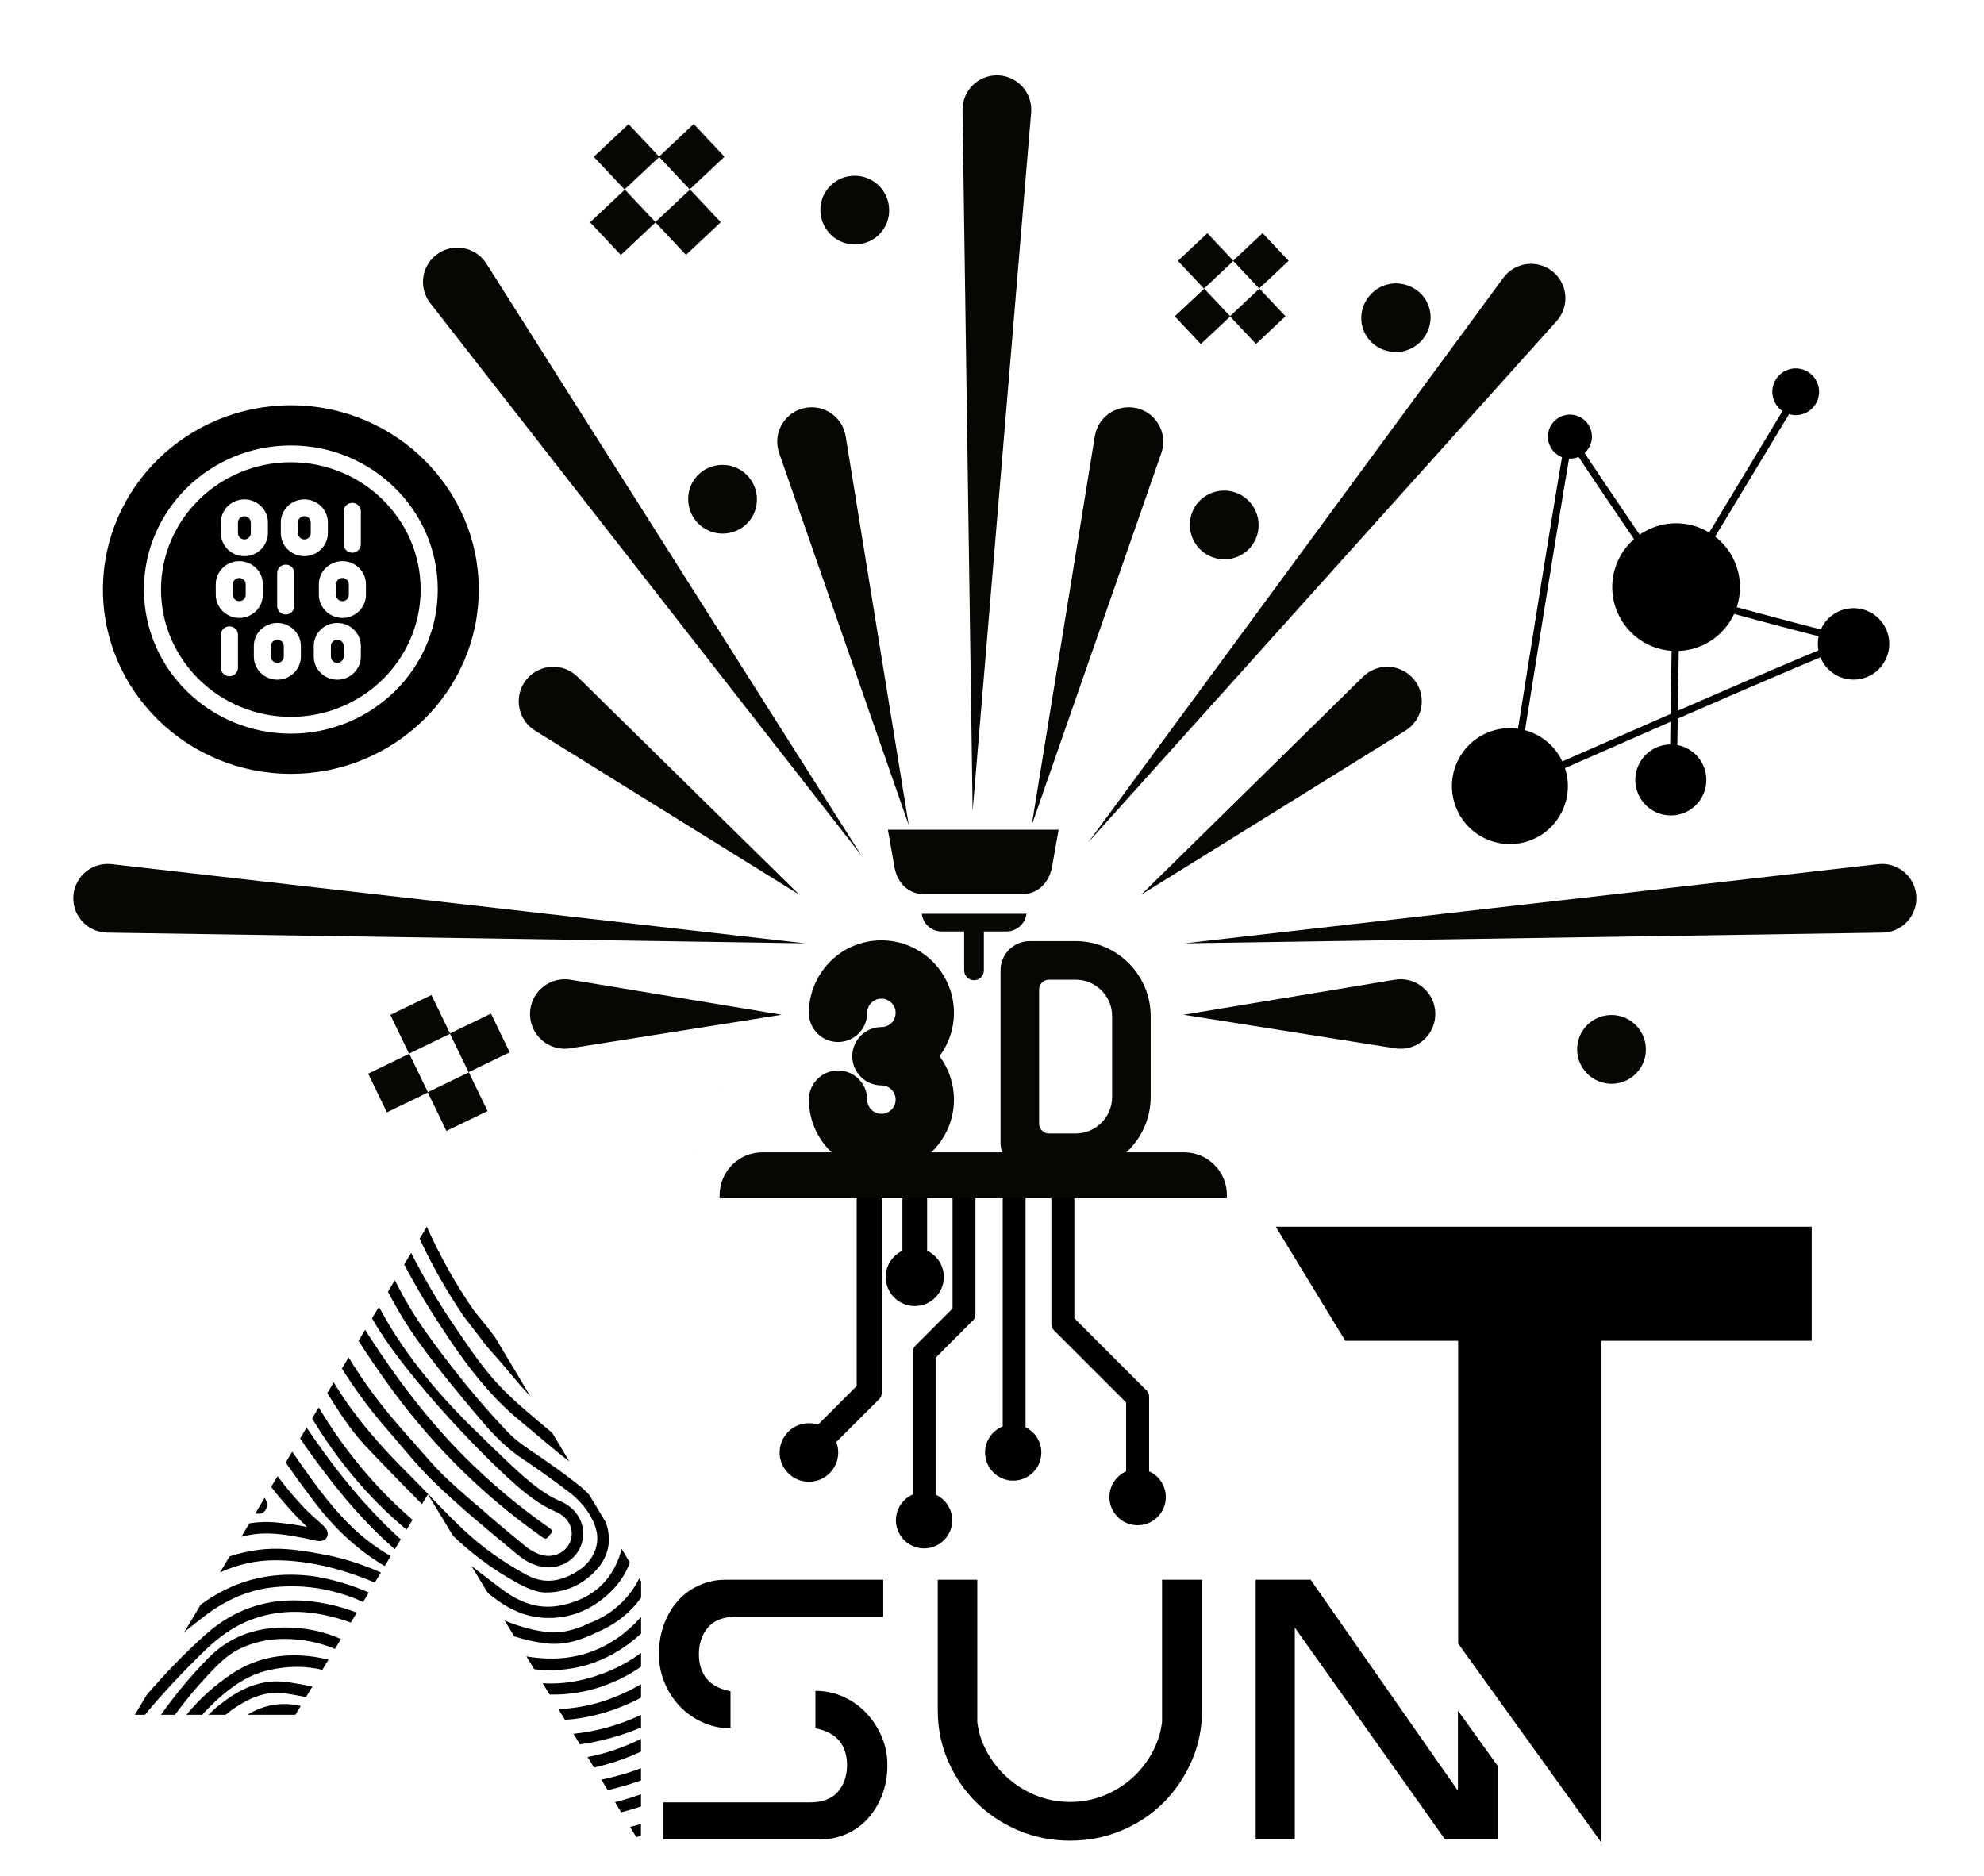 <?xml version="1.0" encoding="UTF-8"?>
<svg xmlns="http://www.w3.org/2000/svg" xmlns:xlink="http://www.w3.org/1999/xlink" width="305.135" height="288.567" viewBox="0 0 305.135 288.567">
<path fill-rule="evenodd" fill="rgb(2.745%, 2.353%, 1.176%)" fill-opacity="1" d="M 192.223 84.293 C 194.105 82.207 194.004 78.992 192.016 77.004 C 190.973 75.965 189.598 75.438 188.234 75.457 C 186.812 75.469 185.406 76.039 184.379 77.152 C 182.488 79.211 182.551 82.402 184.488 84.414 C 185.434 85.391 186.664 85.926 187.926 86.012 C 188.051 86.02 188.18 86.027 188.309 86.027 C 189.754 86.027 191.188 85.438 192.223 84.293 Z M 192.223 84.293 "/>
<path fill-rule="evenodd" fill="rgb(2.745%, 2.353%, 1.176%)" fill-opacity="1" d="M 250.969 165.672 C 251.223 165.488 251.465 165.277 251.684 165.043 C 251.938 164.777 252.16 164.492 252.344 164.195 C 253.508 162.312 253.387 159.863 251.969 158.109 C 251.844 157.949 251.711 157.801 251.566 157.656 C 249.707 155.797 246.789 155.617 244.723 157.125 C 244.473 157.312 244.23 157.523 244.008 157.754 C 243.758 158.023 243.539 158.305 243.355 158.605 C 242.184 160.48 242.309 162.934 243.719 164.688 C 243.844 164.844 243.98 164.996 244.129 165.145 C 245.156 166.172 246.508 166.688 247.855 166.688 C 248.949 166.688 250.047 166.348 250.969 165.672 Z M 250.969 165.672 "/>
<path fill-rule="evenodd" fill="rgb(2.745%, 2.353%, 1.176%)" fill-opacity="1" d="M 216.812 53.703 C 219.422 52.562 220.711 49.527 219.652 46.883 C 219.004 45.266 217.613 44.156 216.02 43.758 C 214.934 43.473 213.734 43.531 212.617 44.008 C 209.988 45.133 208.672 48.172 209.719 50.828 C 210.402 52.543 211.914 53.699 213.625 54.035 C 213.977 54.109 214.336 54.148 214.703 54.148 C 215.41 54.148 216.125 54.008 216.812 53.703 Z M 216.812 53.703 "/>
<path fill-rule="evenodd" fill="rgb(2.745%, 2.353%, 1.176%)" fill-opacity="1" d="M 115.066 80.336 C 116.949 78.25 116.844 75.035 114.855 73.047 C 113.812 72.008 112.438 71.48 111.078 71.5 C 109.656 71.512 108.246 72.082 107.219 73.195 C 105.332 75.254 105.391 78.445 107.328 80.457 C 108.273 81.438 109.508 81.969 110.766 82.055 C 110.891 82.062 111.02 82.07 111.148 82.07 C 112.594 82.07 114.031 81.48 115.066 80.336 Z M 115.066 80.336 "/>
<path fill-rule="evenodd" fill="rgb(2.745%, 2.353%, 1.176%)" fill-opacity="1" d="M 131.477 37.598 C 130.465 37.598 129.438 37.309 128.535 36.707 C 127.582 36.07 126.902 35.176 126.527 34.18 C 125.926 32.605 126.082 30.773 127.105 29.297 C 128.707 26.977 131.883 26.34 134.273 27.848 C 135.016 28.312 135.602 28.934 136.016 29.645 C 137.047 31.387 137.023 33.645 135.781 35.387 C 134.758 36.828 133.129 37.598 131.477 37.598 Z M 131.477 37.598 "/>
<path fill-rule="evenodd" fill="rgb(2.745%, 2.353%, 1.176%)" fill-opacity="1" d="M 239.406 49.391 C 239.516 49.266 239.625 49.133 239.727 48.996 C 241.457 46.645 240.953 43.332 238.598 41.605 C 236.246 39.875 232.938 40.379 231.207 42.73 L 167.359 129.574 L 238.883 49.973 Z M 239.406 49.391 "/>
<path fill-rule="evenodd" fill="rgb(2.745%, 2.353%, 1.176%)" fill-opacity="1" d="M 158.59 17.309 C 158.605 17.141 158.609 16.969 158.605 16.801 C 158.566 13.879 156.164 11.547 153.246 11.59 C 150.324 11.629 147.992 14.031 148.035 16.949 L 149.59 124.727 L 158.523 18.09 Z M 158.59 17.309 "/>
<path fill-rule="evenodd" fill="rgb(2.745%, 2.353%, 1.176%)" fill-opacity="1" d="M 290.051 143.406 C 292.949 143.074 295.031 140.457 294.699 137.559 C 294.371 134.66 291.75 132.578 288.852 132.906 L 182.145 145.09 L 289.535 143.438 C 289.703 143.438 289.879 143.426 290.051 143.406 Z M 290.051 143.406 "/>
<path fill-rule="evenodd" fill="rgb(2.745%, 2.353%, 1.176%)" fill-opacity="1" d="M 16.633 132.875 C 13.715 132.832 11.316 135.16 11.27 138.074 C 11.227 140.992 13.555 143.395 16.469 143.438 L 123.859 145.09 L 17.152 132.906 C 16.984 132.891 16.805 132.879 16.633 132.875 Z M 16.633 132.875 "/>
<path fill-rule="evenodd" fill="rgb(2.745%, 2.353%, 1.176%)" fill-opacity="1" d="M 74.801 40.539 C 74.711 40.395 74.613 40.258 74.508 40.121 C 72.711 37.82 69.387 37.41 67.086 39.207 C 64.785 41.004 64.375 44.324 66.172 46.625 L 132.492 131.594 L 75.219 41.199 Z M 74.801 40.539 "/>
<path fill-rule="evenodd" fill="rgb(2.745%, 2.353%, 1.176%)" fill-opacity="1" d="M 129.832 66.191 C 128.871 63.43 125.852 61.973 123.09 62.934 C 120.328 63.895 118.867 66.914 119.832 69.676 L 139.773 126.934 L 130.059 67.086 C 130.008 66.797 129.934 66.48 129.832 66.191 Z M 129.832 66.191 "/>
<path fill-rule="evenodd" fill="rgb(2.745%, 2.353%, 1.176%)" fill-opacity="1" d="M 87.887 103.352 C 85.398 101.805 82.125 102.57 80.578 105.059 C 79.031 107.551 79.797 110.824 82.289 112.371 L 122.926 137.602 L 88.809 104.074 C 88.539 103.812 88.219 103.555 87.887 103.352 Z M 87.887 103.352 "/>
<path fill-rule="evenodd" fill="rgb(2.745%, 2.353%, 1.176%)" fill-opacity="1" d="M 178.84 68.781 C 179.309 65.895 177.348 63.176 174.461 62.707 C 171.574 62.238 168.852 64.199 168.383 67.086 L 158.672 126.934 L 178.613 69.676 C 178.707 69.398 178.793 69.082 178.84 68.781 Z M 178.84 68.781 "/>
<path fill-rule="evenodd" fill="rgb(2.745%, 2.353%, 1.176%)" fill-opacity="1" d="M 217.078 111.648 C 219.168 109.594 219.199 106.23 217.141 104.141 C 215.086 102.051 211.727 102.02 209.637 104.074 L 175.52 137.602 L 216.156 112.371 C 216.473 112.168 216.797 111.918 217.078 111.648 Z M 217.078 111.648 "/>
<path fill-rule="evenodd" fill="rgb(2.745%, 2.353%, 1.176%)" fill-opacity="1" d="M 86.02 150.68 C 83.105 151.141 81.117 153.879 81.582 156.793 C 82.043 159.711 84.781 161.699 87.695 161.234 L 120.23 156.074 L 87.734 150.684 C 87.188 150.598 86.598 150.586 86.02 150.68 Z M 86.02 150.68 "/>
<path fill-rule="evenodd" fill="rgb(2.745%, 2.353%, 1.176%)" fill-opacity="1" d="M 216.277 161.23 C 219.188 160.746 221.156 157.992 220.676 155.082 C 220.191 152.168 217.441 150.199 214.527 150.684 L 182.027 156.074 L 214.562 161.234 C 215.109 161.32 215.703 161.324 216.277 161.23 Z M 216.277 161.23 "/>
<path fill-rule="evenodd" fill="rgb(2.745%, 2.353%, 1.176%)" fill-opacity="1" d="M 65.805 167.977 L 62.949 162.07 L 56.625 165.133 L 59.504 171.082 L 65.805 168.035 L 65.781 167.988 Z M 65.805 167.977 "/>
<path fill-rule="evenodd" fill="rgb(2.745%, 2.353%, 1.176%)" fill-opacity="1" d="M 65.805 168.035 L 68.66 173.941 L 74.984 170.883 L 72.105 164.93 L 65.805 167.977 L 65.828 168.023 Z M 65.805 168.035 "/>
<path fill-rule="evenodd" fill="rgb(2.745%, 2.353%, 1.176%)" fill-opacity="1" d="M 107.301 176.742 L 107.277 176.75 L 107.297 176.801 L 107.32 176.789 Z M 107.301 176.742 "/>
<path fill-rule="evenodd" fill="rgb(2.745%, 2.353%, 1.176%)" fill-opacity="1" d="M 69.211 158.941 L 66.355 153.035 L 60.031 156.094 L 62.91 162.047 L 69.211 159 L 69.188 158.953 Z M 69.211 158.941 "/>
<path fill-rule="evenodd" fill="rgb(2.745%, 2.353%, 1.176%)" fill-opacity="1" d="M 69.211 159 L 72.066 164.906 L 78.391 161.848 L 75.512 155.895 L 69.211 158.941 L 69.234 158.988 Z M 69.211 159 "/>
<path fill-rule="evenodd" fill="rgb(2.745%, 2.353%, 1.176%)" fill-opacity="1" d="M 110.707 167.703 L 110.684 167.715 L 110.707 167.762 L 110.73 167.75 Z M 110.707 167.703 "/>
<path fill-rule="evenodd" fill="rgb(2.745%, 2.353%, 1.176%)" fill-opacity="1" d="M 100.797 34.152 L 96.102 29.16 L 90.754 34.188 L 95.484 39.219 L 100.812 34.211 L 100.773 34.172 Z M 100.797 34.152 "/>
<path fill-rule="evenodd" fill="rgb(2.745%, 2.353%, 1.176%)" fill-opacity="1" d="M 100.812 34.211 L 105.508 39.203 L 110.855 34.176 L 106.121 29.145 L 100.797 34.152 L 100.832 34.191 Z M 100.812 34.211 "/>
<path fill-rule="evenodd" fill="rgb(2.745%, 2.353%, 1.176%)" fill-opacity="1" d="M 100.797 34.152 L 100.773 34.172 L 100.812 34.211 L 100.832 34.191 Z M 100.797 34.152 "/>
<path fill-rule="evenodd" fill="rgb(2.745%, 2.353%, 1.176%)" fill-opacity="1" d="M 101.367 24.082 L 96.672 19.09 L 91.324 24.117 L 96.055 29.148 L 101.383 24.141 L 101.344 24.102 Z M 101.367 24.082 "/>
<path fill-rule="evenodd" fill="rgb(2.745%, 2.353%, 1.176%)" fill-opacity="1" d="M 101.383 24.141 L 106.078 29.133 L 111.422 24.105 L 106.691 19.074 L 101.367 24.082 L 101.402 24.121 Z M 101.383 24.141 "/>
<path fill-rule="evenodd" fill="rgb(2.745%, 2.353%, 1.176%)" fill-opacity="1" d="M 101.367 24.082 L 101.344 24.102 L 101.383 24.141 L 101.402 24.121 Z M 101.367 24.082 "/>
<path fill-rule="evenodd" fill="rgb(0%, 0%, 0%)" fill-opacity="1" d="M 176.73 226.297 C 178.242 226.973 179.301 228.492 179.301 230.254 C 179.301 232.645 177.355 234.59 174.965 234.59 C 172.574 234.59 170.625 232.645 170.625 230.254 C 170.625 228.492 171.684 226.973 173.195 226.297 L 173.195 215.703 L 162.074 204.582 C 161.836 204.344 161.699 204.02 161.699 203.684 L 161.699 182.562 C 161.699 181.863 162.27 181.297 162.969 181.297 L 163.969 181.297 C 164.668 181.297 165.234 181.863 165.234 182.562 L 165.234 202.746 L 176.359 213.871 C 176.598 214.105 176.73 214.43 176.73 214.766 C 176.73 214.766 176.73 224.344 176.73 226.297 Z M 176.73 226.297 "/>
<path fill-rule="evenodd" fill="rgb(0%, 0%, 0%)" fill-opacity="1" d="M 157.727 219.512 C 159.164 220.219 160.156 221.691 160.156 223.398 C 160.156 225.785 158.215 227.727 155.828 227.727 C 153.441 227.727 151.5 225.785 151.5 223.398 C 151.5 221.582 152.625 220.023 154.215 219.387 L 154.215 182.562 C 154.215 181.867 154.777 181.305 155.469 181.305 L 156.469 181.305 C 157.164 181.305 157.727 181.867 157.727 182.562 C 157.727 182.562 157.727 212.754 157.727 218.793 Z M 157.727 219.512 "/>
<path fill-rule="evenodd" fill="rgb(0%, 0%, 0%)" fill-opacity="1" d="M 143.949 229.902 C 145.426 230.594 146.449 232.09 146.449 233.824 C 146.449 236.211 144.504 238.152 142.121 238.152 C 139.734 238.152 137.789 236.211 137.789 233.824 C 137.789 232.035 138.879 230.496 140.43 229.84 L 140.43 207.84 C 140.43 207.508 140.562 207.188 140.801 206.949 C 140.801 206.949 146.5 201.25 146.5 201.25 L 146.5 182.562 C 146.5 181.867 147.062 181.305 147.758 181.305 L 148.758 181.305 C 149.457 181.305 150.02 181.867 150.02 182.562 L 150.02 202.188 C 150.02 202.52 149.887 202.84 149.648 203.074 L 143.949 208.777 C 143.949 210.758 143.949 226.344 143.949 229.629 Z M 143.949 229.902 "/>
<path fill-rule="evenodd" fill="rgb(0%, 0%, 0%)" fill-opacity="1" d="M 142.59 192.367 C 144.109 193.082 145.16 194.621 145.16 196.41 C 145.16 198.875 143.156 200.879 140.691 200.879 C 138.227 200.879 136.219 198.875 136.219 196.41 C 136.219 194.621 137.273 193.082 138.789 192.367 L 138.789 182.562 C 138.789 181.789 139.418 181.164 140.191 181.164 L 141.191 181.164 C 141.965 181.164 142.59 181.789 142.59 182.562 C 142.59 182.562 142.59 190.422 142.59 192.367 Z M 142.59 192.367 "/>
<path fill-rule="evenodd" fill="rgb(0%, 0%, 0%)" fill-opacity="1" d="M 128.617 221.785 C 128.809 222.285 128.918 222.828 128.918 223.398 C 128.918 225.883 126.895 227.902 124.41 227.902 C 121.926 227.902 119.906 225.883 119.906 223.398 C 119.906 220.914 121.926 218.895 124.41 218.895 C 124.898 218.895 125.371 218.973 125.812 219.117 L 131.758 213.172 L 131.758 182.562 C 131.758 181.77 132.402 181.129 133.191 181.129 L 134.191 181.129 C 134.984 181.129 135.629 181.77 135.629 182.562 L 135.629 214.18 C 135.629 214.562 135.477 214.926 135.207 215.195 C 135.207 215.195 129.996 220.41 128.617 221.785 Z M 128.617 221.785 "/>
<path fill-rule="nonzero" fill="rgb(0%, 0%, 0%)" fill-opacity="1" d="M 101.984 277.211 L 101.984 282.906 L 126.176 282.906 C 127.586 282.906 128.918 282.629 130.176 282.074 C 131.438 281.52 132.523 280.742 133.441 279.738 C 134.359 278.734 135.094 277.531 135.648 276.121 C 136.203 274.715 136.48 273.156 136.48 271.449 C 136.48 269.914 136.184 268.453 135.586 267.066 C 134.988 265.68 134.188 264.465 133.184 263.418 C 132.184 262.371 131.008 261.551 129.664 260.953 C 128.32 260.355 126.902 260.059 125.41 260.059 L 125.41 265.816 C 127.117 266.16 128.352 266.82 129.121 267.801 C 129.891 268.785 130.273 270 130.273 271.449 C 130.273 273.113 129.805 274.488 128.867 275.578 C 127.926 276.664 126.496 277.211 124.578 277.211 Z M 135.84 248.664 L 135.84 242.969 L 111.586 242.969 C 110.176 242.969 108.844 243.246 107.586 243.801 C 106.328 244.355 105.238 245.137 104.32 246.137 C 103.402 247.141 102.68 248.348 102.145 249.754 C 101.613 251.16 101.344 252.719 101.344 254.426 C 101.344 255.961 101.633 257.426 102.211 258.809 C 102.785 260.195 103.574 261.414 104.578 262.457 C 105.582 263.504 106.754 264.324 108.098 264.922 C 109.441 265.52 110.859 265.816 112.352 265.816 L 112.352 260.121 C 110.648 259.781 109.41 259.121 108.641 258.137 C 107.875 257.156 107.488 255.918 107.488 254.426 C 107.488 252.762 107.961 251.387 108.898 250.297 C 109.836 249.211 111.266 248.664 113.184 248.664 Z M 135.84 248.664 "/>
<path fill-rule="nonzero" fill="rgb(0%, 0%, 0%)" fill-opacity="1" d="M 144.227 242.969 L 144.227 263.066 C 144.227 265.84 144.758 268.441 145.824 270.875 C 146.891 273.305 148.344 275.43 150.176 277.242 C 152.012 279.055 154.168 280.484 156.641 281.531 C 159.117 282.574 161.762 283.098 164.578 283.098 C 167.395 283.098 170.039 282.574 172.512 281.531 C 174.988 280.484 177.133 279.055 178.945 277.242 C 180.758 275.43 182.199 273.305 183.266 270.875 C 184.332 268.441 184.867 265.84 184.867 263.066 L 184.867 242.969 L 178.723 242.969 L 178.723 264.859 C 178.508 266.566 177.984 268.164 177.152 269.656 C 176.32 271.152 175.277 272.453 174.016 273.562 C 172.758 274.672 171.32 275.547 169.699 276.188 C 168.078 276.824 166.371 277.145 164.578 277.145 C 162.785 277.145 161.078 276.824 159.457 276.188 C 157.836 275.547 156.387 274.672 155.105 273.562 C 153.824 272.453 152.758 271.152 151.906 269.656 C 151.051 268.164 150.52 266.566 150.305 264.859 L 150.305 242.969 Z M 144.227 242.969 "/>
<path fill-rule="evenodd" fill="rgb(0%, 0%, 0%)" fill-opacity="1" d="M 230.371 271.641 L 230.371 282.906 L 222.242 282.906 L 199.137 250.328 L 199.137 282.906 L 193.121 282.906 L 193.121 242.969 L 201.57 242.969 L 224.227 275.418 L 224.227 263.098 Z M 230.371 271.641 "/>
<path fill-rule="nonzero" fill="rgb(0%, 0%, 0%)" fill-opacity="1" d="M 196.211 188.672 L 206.902 206.223 L 224.262 206.223 L 224.262 252.785 L 246.309 283.43 L 246.309 206.223 L 278.637 206.223 L 278.637 188.672 Z M 196.211 188.672 "/>
<path fill-rule="nonzero" fill="rgb(0%, 0%, 0%)" fill-opacity="1" d="M 42.332 244.098 C 47.188 243.645 51.684 244.504 55.852 246.395 L 56.727 244.938 C 54.48 243.949 52.121 243.203 49.652 242.688 C 49.219 242.609 48.785 242.512 48.344 242.449 C 43.621 241.805 39.066 242.348 34.75 244.449 C 33.375 245.117 32.098 245.918 30.875 246.793 L 28.332 251.039 C 29.359 250.191 30.406 249.363 31.465 248.551 C 34.68 246.094 38.266 244.477 42.332 244.098 Z M 42.332 244.098 "/>
<path fill-rule="nonzero" fill="rgb(0%, 0%, 0%)" fill-opacity="1" d="M 41.922 258.621 C 38.809 258.824 36.219 260.277 33.848 262.145 C 33.211 262.645 32.617 263.18 32.051 263.742 L 34.68 263.742 C 35.207 263.309 35.762 262.898 36.348 262.52 C 38.652 261.031 41.102 260.023 43.922 260.457 C 44.977 260.617 46.023 260.812 47.07 261.012 L 48.047 259.391 C 47.801 259.344 47.562 259.297 47.332 259.25 C 45.371 258.895 43.672 258.512 41.922 258.621 Z M 41.922 258.621 "/>
<path fill-rule="nonzero" fill="rgb(0%, 0%, 0%)" fill-opacity="1" d="M 48.41 231.078 C 51.402 235.004 54.91 238.359 59.172 240.867 L 60.09 239.344 C 58.066 238.137 56.152 236.773 54.434 235.152 C 51.422 232.316 48.969 229.012 46.594 225.652 C 46.039 224.863 45.488 224.07 44.945 223.273 L 43.945 224.945 C 45.383 227.02 46.875 229.062 48.41 231.078 Z M 48.41 231.078 "/>
<path fill-rule="nonzero" fill="rgb(0%, 0%, 0%)" fill-opacity="1" d="M 46.254 262.375 C 43.57 261.781 40.949 262.078 38.418 263.527 C 38.293 263.598 38.176 263.668 38.055 263.742 L 45.43 263.742 Z M 46.254 262.375 "/>
<path fill-rule="nonzero" fill="rgb(0%, 0%, 0%)" fill-opacity="1" d="M 47.734 223.5 C 51.113 228.18 54.695 232.703 58.93 236.652 C 59.523 237.203 60.121 237.75 60.719 238.293 L 61.637 236.77 C 60.793 236 59.965 235.215 59.152 234.41 C 54.621 229.898 50.727 224.859 47.16 219.57 L 46.152 221.25 C 46.672 222.004 47.199 222.754 47.734 223.5 Z M 47.734 223.5 "/>
<path fill-rule="nonzero" fill="rgb(0%, 0%, 0%)" fill-opacity="1" d="M 49.02 216.461 L 48 218.168 C 51.926 224.625 56.672 230.414 62.539 235.266 L 63.449 233.75 C 57.691 228.789 52.93 222.992 49.02 216.461 Z M 49.02 216.461 "/>
<path fill-rule="nonzero" fill="rgb(0%, 0%, 0%)" fill-opacity="1" d="M 98.582 275.957 C 97.266 276.434 95.938 276.84 94.594 277.18 L 95.539 278.738 C 96.566 278.473 97.578 278.176 98.582 277.84 Z M 98.582 275.957 "/>
<path fill-rule="nonzero" fill="rgb(0%, 0%, 0%)" fill-opacity="1" d="M 33.156 261.648 C 35.539 259.426 38.133 257.598 41.359 256.867 C 44.246 256.215 46.992 256.203 49.582 256.828 L 50.52 255.27 C 49.855 255.094 49.176 254.953 48.477 254.848 C 43.93 254.168 39.602 254.828 35.738 257.379 C 33.035 259.164 30.684 261.297 28.672 263.742 L 31.082 263.742 C 31.742 263.02 32.434 262.324 33.156 261.648 Z M 33.156 261.648 "/>
<path fill-rule="nonzero" fill="rgb(0%, 0%, 0%)" fill-opacity="1" d="M 85.914 246.973 C 82.629 247.547 79.77 246.371 77.184 244.43 C 75.609 243.246 74.051 242.043 72.496 240.836 L 75.047 245.035 C 75.359 245.273 75.668 245.508 75.98 245.746 C 77.84 247.164 79.875 248.242 82.211 248.676 C 82.691 248.73 83.172 248.809 83.652 248.832 C 87.277 249.023 90.453 247.84 93.172 245.516 C 94.898 244.043 96.16 242.312 96.863 240.324 L 95.602 238.215 C 95.5 238.691 95.355 239.172 95.168 239.656 C 93.547 243.895 90.285 246.211 85.914 246.973 Z M 85.914 246.973 "/>
<path fill-rule="nonzero" fill="rgb(0%, 0%, 0%)" fill-opacity="1" d="M 98.578 282.348 L 98.582 280.52 C 98.027 280.691 97.473 280.848 96.91 280.992 L 97.859 282.551 C 98.098 282.488 98.34 282.418 98.578 282.348 Z M 98.578 282.348 "/>
<path fill-rule="nonzero" fill="rgb(0%, 0%, 0%)" fill-opacity="1" d="M 31.914 257.703 C 33.359 256.16 34.816 254.609 36.754 253.652 C 39.758 252.164 42.941 251.828 46.23 252.223 C 48.074 252.441 49.84 252.902 51.516 253.617 L 52.43 252.09 C 49.715 250.879 46.816 250.301 43.77 250.312 C 39.238 250.324 35.258 251.73 32.008 255.043 C 29.348 257.758 26.938 260.66 24.754 263.742 L 26.91 263.742 C 28.453 261.633 30.117 259.617 31.914 257.703 Z M 31.914 257.703 "/>
<path fill-rule="nonzero" fill="rgb(0%, 0%, 0%)" fill-opacity="1" d="M 64.539 190.52 C 66.48 194.676 68.738 198.656 71.316 202.457 C 71.406 202.594 74.098 206.066 74.73 206.891 C 74.762 206.938 74.801 206.992 74.855 207.051 C 76.238 208.629 77.629 210.199 78.961 211.82 C 79.801 212.836 80.664 213.812 81.566 214.75 L 76.125 205.656 C 74.582 203.559 73.062 201.828 72.805 201.453 C 70.02 197.402 67.641 193.133 65.641 188.672 Z M 64.539 190.52 "/>
<path fill-rule="nonzero" fill="rgb(0%, 0%, 0%)" fill-opacity="1" d="M 68.789 205.508 C 72.031 210.359 75.559 214.93 80.117 218.645 C 82.609 220.676 85.008 222.824 87.562 224.773 L 84.941 220.391 C 82.289 218.145 79.57 215.977 77.145 213.48 C 74.262 210.512 72.008 207.062 69.699 203.66 C 67.301 200.129 65.152 196.477 63.234 192.695 L 62.164 194.484 C 64.16 198.281 66.402 201.934 68.789 205.508 Z M 68.789 205.508 "/>
<path fill-rule="nonzero" fill="rgb(0%, 0%, 0%)" fill-opacity="1" d="M 83.465 258.883 L 84.527 260.629 C 89.488 260.73 94.168 259.324 98.492 256.422 C 98.523 256.398 98.559 256.375 98.594 256.352 L 98.594 254.219 C 97.09 255.348 95.395 256.305 93.516 257.082 C 90.18 258.457 86.816 259.102 83.465 258.883 Z M 83.465 258.883 "/>
<path fill-rule="nonzero" fill="rgb(0%, 0%, 0%)" fill-opacity="1" d="M 56.082 222.25 C 58.969 225.336 61.938 228.336 64.895 231.348 L 65.805 229.832 L 69.695 236.234 C 72.262 238.688 75.07 240.84 78.145 242.652 C 79.688 243.559 81.238 244.473 83.062 244.859 C 83.305 244.883 83.586 244.93 83.867 244.93 C 86.898 244.957 89.469 243.801 91.535 241.656 C 93.605 239.504 94.125 236.965 93.215 234.223 L 90.645 229.93 C 90.176 229.422 89.668 228.949 89.113 228.508 C 87.074 226.871 84.945 225.352 82.785 223.883 C 81.102 222.738 79.387 221.637 77.98 220.148 C 73.438 215.352 69.309 210.211 65.48 204.84 C 63.672 202.301 62.102 199.645 60.723 196.898 L 59.664 198.668 C 61.059 201.348 62.625 203.938 64.406 206.418 C 67.348 210.516 70.582 214.387 73.828 218.246 C 75.801 220.594 77.926 222.789 80.52 224.484 C 82.875 226.027 85.137 227.703 87.391 229.391 C 88.816 230.457 89.992 231.734 90.871 233.277 C 91.797 234.902 92.199 236.617 91.531 238.438 C 90.945 240.051 89.758 241.145 88.297 241.965 C 85.875 243.324 83.48 243.602 80.906 242.184 C 77.566 240.352 74.469 238.211 71.676 235.641 C 68.648 232.855 65.914 229.777 63 226.883 C 58.844 222.758 54.973 218.438 51.832 213.43 C 51.66 213.156 51.492 212.883 51.324 212.609 L 50.328 214.27 C 52.098 217.039 53.824 219.836 56.082 222.25 Z M 56.082 222.25 "/>
<path fill-rule="nonzero" fill="rgb(0%, 0%, 0%)" fill-opacity="1" d="M 39.84 232.812 C 40.809 232.789 41.344 231.715 40.898 230.715 C 40.844 230.586 40.777 230.469 40.707 230.359 L 39.262 232.773 C 39.453 232.801 39.645 232.816 39.84 232.812 Z M 39.84 232.812 "/>
<path fill-rule="nonzero" fill="rgb(0%, 0%, 0%)" fill-opacity="1" d="M 59.227 212.262 C 65.832 221.578 73.758 229.59 83.086 236.203 C 84.008 236.852 83.969 236.828 84.66 235.945 C 85.027 235.477 84.898 235.297 84.473 234.996 C 79.777 231.715 75.402 228.043 71.363 223.98 C 65.77 218.344 61 212.062 56.711 205.395 C 56.527 205.105 56.344 204.812 56.16 204.523 L 55.145 206.223 C 56.449 208.27 57.816 210.277 59.227 212.262 Z M 59.227 212.262 "/>
<path fill-rule="nonzero" fill="rgb(0%, 0%, 0%)" fill-opacity="1" d="M 31.445 253.914 C 33.555 251.863 35.898 250.125 38.691 249.086 C 42.469 247.68 46.328 247.609 50.223 248.465 C 51.512 248.746 52.754 249.109 53.953 249.559 L 54.871 248.031 C 53.422 247.469 51.914 247.02 50.34 246.695 C 43.324 245.238 36.992 246.605 31.582 251.426 C 28.344 254.309 25.367 257.43 22.555 260.703 L 20.738 263.742 L 22.293 263.742 C 25.145 260.289 28.23 257.039 31.445 253.914 Z M 31.445 253.914 "/>
<path fill-rule="nonzero" fill="rgb(0%, 0%, 0%)" fill-opacity="1" d="M 66.586 227.781 C 70.727 231.809 75.203 235.469 79.652 239.152 C 80.727 240.047 81.945 240.715 83.352 240.969 C 86.324 241.516 89.094 239.664 89.617 236.777 C 90.059 234.348 88.695 231.973 86.246 230.922 C 85.52 230.613 84.828 230.25 84.16 229.836 C 82.414 228.742 80.859 227.402 79.34 226.023 C 79.258 225.953 79.176 225.797 79.066 225.773 C 77.582 224.395 73.008 219.957 72.055 219 C 66.676 213.594 61.867 207.742 58.277 200.984 L 57.215 202.758 C 57.285 202.879 57.352 203 57.422 203.117 C 61.66 210.473 71.668 221.312 77.934 227.121 C 77.934 227.156 78.016 227.199 78.059 227.238 C 80.047 229.066 82.094 230.812 84.512 232.066 C 85.047 232.344 85.621 232.555 86.137 232.859 C 87.664 233.77 88.305 235.523 87.719 237.074 C 87.125 238.637 85.414 239.555 83.695 239.242 C 82.551 239.035 81.586 238.453 80.707 237.734 C 78.871 236.23 77.043 234.719 75.254 233.156 C 72.09 230.387 68.773 227.777 66 224.582 C 63.133 221.281 60.137 218.082 57.523 214.566 C 56.129 212.688 54.828 210.758 53.613 208.781 L 52.59 210.488 C 54.699 213.836 57.055 217.035 59.711 220.059 C 61.984 222.648 64.113 225.375 66.586 227.781 Z M 66.586 227.781 "/>
<path fill-rule="nonzero" fill="rgb(0%, 0%, 0%)" fill-opacity="1" d="M 39.16 235.957 C 41.777 235.633 44.344 236.098 46.898 236.59 C 47.672 236.738 48.418 237.016 49.215 237.02 C 50.18 237.02 50.691 236.125 50.227 235.281 C 50.059 234.977 49.82 234.73 49.566 234.496 C 48.664 233.664 47.707 232.887 46.863 231.996 C 45.367 230.418 43.977 228.77 42.684 227.051 L 41.707 228.688 C 43.371 230.844 45.203 232.898 47.227 234.855 C 46.633 234.746 46.168 234.648 45.699 234.574 C 43.945 234.305 42.191 234.043 40.41 234.094 C 39.711 234.117 39.023 234.18 38.359 234.285 L 37.121 236.352 C 37.781 236.176 38.461 236.043 39.16 235.957 Z M 39.16 235.957 "/>
<path fill-rule="nonzero" fill="rgb(0%, 0%, 0%)" fill-opacity="1" d="M 98.586 273.832 L 98.586 271.965 C 96.621 272.699 94.586 273.281 92.488 273.723 L 93.469 275.328 C 94.031 275.199 94.59 275.059 95.152 274.906 C 96.32 274.59 97.465 274.23 98.586 273.832 Z M 98.586 273.832 "/>
<path fill-rule="nonzero" fill="rgb(0%, 0%, 0%)" fill-opacity="1" d="M 98.59 267.445 C 95.883 268.766 93.145 269.715 90.371 270.238 L 91.352 271.848 C 93.859 271.305 96.262 270.469 98.586 269.402 Z M 98.59 267.445 "/>
<path fill-rule="nonzero" fill="rgb(0%, 0%, 0%)" fill-opacity="1" d="M 98.59 265.691 L 98.59 263.758 C 95.215 265.34 91.746 266.301 88.199 266.664 L 89.188 268.289 C 90.223 268.148 91.254 267.961 92.285 267.723 C 94.539 267.199 96.641 266.523 98.59 265.691 Z M 98.59 265.691 "/>
<path fill-rule="nonzero" fill="rgb(0%, 0%, 0%)" fill-opacity="1" d="M 90.5 249.695 C 90.25 249.785 90.043 249.887 89.875 250 C 87.465 250.996 86.031 251.066 84.996 251.078 C 84.25 251.09 83.516 250.91 82.949 250.84 C 81.082 250.508 79.242 249.938 77.59 249.219 L 79.09 251.68 C 80.648 252.191 82.273 252.547 83.965 252.754 C 87.273 253.16 90.09 251.859 91.707 251.109 C 91.719 251.102 91.734 251.098 91.746 251.09 C 94.652 249.848 96.941 248.062 98.602 245.707 L 98.602 243.23 L 98.32 242.758 C 96.812 245.766 94.215 248.332 90.5 249.695 Z M 90.5 249.695 "/>
<path fill-rule="nonzero" fill="rgb(0%, 0%, 0%)" fill-opacity="1" d="M 54.758 242.281 C 55.738 242.625 56.699 243.004 57.645 243.41 L 58.582 241.855 C 55.574 240.527 52.484 239.539 49.328 239.004 C 45.711 238.309 42.656 237.957 39.562 238.395 C 38.086 238.602 36.672 238.93 35.316 239.367 L 33.836 241.84 C 36.473 240.645 39.285 239.973 42.324 239.977 C 46.598 239.984 50.75 240.863 54.758 242.281 Z M 54.758 242.281 "/>
<path fill-rule="nonzero" fill="rgb(0%, 0%, 0%)" fill-opacity="1" d="M 96.609 252.887 C 97.312 252.371 97.973 251.828 98.598 251.262 L 98.598 248.691 C 94.086 253.734 88.309 255.898 81.414 254.832 C 81.262 254.809 81.109 254.781 80.957 254.758 L 82.16 256.734 C 83.016 256.832 83.891 256.883 84.781 256.875 C 89.152 256.844 93.105 255.457 96.609 252.887 Z M 96.609 252.887 "/>
<path fill-rule="nonzero" fill="rgb(0%, 0%, 0%)" fill-opacity="1" d="M 96.176 262.254 C 97.008 261.902 97.812 261.52 98.59 261.113 L 98.594 259.039 C 94.496 261.41 90.258 262.707 85.887 262.863 L 86.898 264.527 C 90.082 264.289 93.176 263.523 96.176 262.254 Z M 96.176 262.254 "/>
<path fill-rule="evenodd" fill="rgb(2.745%, 2.353%, 1.176%)" fill-opacity="1" d="M 189.184 48.625 L 185.207 44.395 L 180.676 48.652 L 184.684 52.918 L 189.199 48.676 L 189.168 48.641 Z M 189.184 48.625 "/>
<path fill-rule="evenodd" fill="rgb(2.745%, 2.353%, 1.176%)" fill-opacity="1" d="M 189.199 48.676 L 193.172 52.902 L 197.703 48.645 L 193.695 44.383 L 189.184 48.625 L 189.215 48.66 Z M 189.199 48.676 "/>
<path fill-rule="evenodd" fill="rgb(2.745%, 2.353%, 1.176%)" fill-opacity="1" d="M 189.184 48.625 L 189.168 48.641 L 189.199 48.676 L 189.215 48.66 Z M 189.184 48.625 "/>
<path fill-rule="evenodd" fill="rgb(2.745%, 2.353%, 1.176%)" fill-opacity="1" d="M 189.664 40.094 L 185.688 35.863 L 181.16 40.121 L 185.168 44.387 L 189.68 40.141 L 189.648 40.109 Z M 189.664 40.094 "/>
<path fill-rule="evenodd" fill="rgb(2.745%, 2.353%, 1.176%)" fill-opacity="1" d="M 189.664 40.094 L 194.18 35.852 L 198.188 40.113 L 193.656 44.371 L 189.68 40.141 L 189.695 40.125 Z M 189.664 40.094 "/>
<path fill-rule="evenodd" fill="rgb(0%, 0%, 0%)" fill-opacity="1" d="M 290.422 97.773 C 290.086 96.355 289.203 95.125 287.965 94.359 C 286.723 93.594 285.23 93.348 283.812 93.684 C 282.137 94.078 280.742 95.234 280.047 96.812 C 277.66 96.207 274.754 95.441 271.809 94.652 C 270.211 94.227 268.625 93.801 267.109 93.391 C 267.68 91.664 267.762 89.82 267.348 88.055 C 266.828 85.855 265.57 83.902 263.785 82.527 L 275.148 63.703 C 275.75 63.883 276.391 63.902 277 63.758 C 277.93 63.539 278.734 62.961 279.234 62.148 C 279.738 61.34 279.898 60.359 279.68 59.434 C 279.461 58.504 278.883 57.699 278.07 57.195 C 277.258 56.695 276.281 56.535 275.352 56.754 C 274.426 56.973 273.621 57.551 273.117 58.359 C 272.617 59.172 272.457 60.148 272.676 61.078 C 272.883 61.953 273.406 62.719 274.145 63.223 L 262.871 81.902 C 260.672 80.57 258.035 80.152 255.531 80.738 C 254.332 81.02 253.191 81.527 252.18 82.23 C 251.457 81.172 250.883 80.332 250.102 79.184 C 248.066 76.184 246.023 73.164 244.484 70.855 C 244.199 70.43 243.953 70.055 243.707 69.68 C 244.629 68.855 245.031 67.59 244.746 66.383 C 244.539 65.508 243.996 64.75 243.23 64.277 C 242.469 63.805 241.551 63.652 240.676 63.859 C 238.855 64.289 237.727 66.109 238.152 67.93 C 238.41 69.02 239.188 69.914 240.234 70.316 C 240.004 71.645 239.738 73.219 239.418 75.164 C 238.582 80.199 237.484 86.973 236.391 93.766 C 235.32 100.41 234.27 107.004 233.461 112.078 C 232.367 111.926 231.254 111.977 230.18 112.227 C 225.387 113.355 222.414 118.152 223.543 122.945 C 224.668 127.742 229.469 130.711 234.262 129.586 C 239.055 128.457 242.027 123.656 240.898 118.863 C 240.84 118.617 240.77 118.375 240.691 118.133 C 245.188 116.156 251.051 113.578 256.922 111.012 L 256.867 114.496 C 256.48 114.504 256.094 114.551 255.715 114.641 C 254.305 114.969 253.086 115.848 252.324 117.082 C 251.559 118.312 251.316 119.797 251.648 121.207 C 251.98 122.617 252.859 123.84 254.09 124.602 C 255.324 125.363 256.809 125.605 258.219 125.273 C 261.156 124.582 262.977 121.645 262.285 118.707 C 261.789 116.602 260.094 114.988 257.969 114.59 L 258.031 110.523 C 258.523 110.309 258.523 110.309 259.016 110.094 C 265.578 107.23 272.152 104.391 277.105 102.301 C 278.156 101.859 279.09 101.469 279.98 101.102 C 281 103.609 283.691 105 286.328 104.383 C 287.746 104.051 288.977 103.164 289.742 101.926 C 290.512 100.688 290.754 99.191 290.422 97.773 Z M 279.699 97.863 C 279.547 98.578 279.535 99.316 279.672 100.035 C 278.75 100.414 277.77 100.82 276.676 101.285 C 271.715 103.375 265.137 106.219 258.574 109.078 C 258.312 109.195 258.312 109.195 258.051 109.309 L 258.191 100.113 C 258.812 100.09 259.426 100.008 260.031 99.867 C 262.973 99.176 265.434 97.168 266.703 94.422 C 268.219 94.832 269.848 95.273 271.52 95.723 C 274.441 96.5 277.32 97.258 279.699 97.863 Z M 257.09 100.105 L 256.938 109.801 C 250.898 112.438 244.871 115.086 240.281 117.105 C 239.164 114.742 237.066 112.984 234.543 112.305 C 235.352 107.223 236.41 100.605 237.48 93.941 C 238.574 87.148 239.672 80.375 240.504 75.344 C 240.824 73.418 241.09 71.855 241.316 70.535 C 241.621 70.551 241.926 70.52 242.227 70.453 C 242.414 70.406 242.594 70.348 242.773 70.273 C 243.023 70.652 243.277 71.035 243.566 71.469 C 245.109 73.781 247.152 76.801 249.188 79.805 C 249.961 80.941 250.566 81.824 251.309 82.918 C 248.578 85.309 247.387 89.016 248.215 92.551 C 249.203 96.738 252.797 99.801 257.09 100.105 Z M 257.09 100.105 "/>
<path fill-rule="evenodd" fill="rgb(0%, 0%, 0%)" fill-opacity="1" d="M 44.73 119.02 C 28.797 119.02 15.832 106.305 15.832 90.672 C 15.832 75.043 28.797 62.328 44.73 62.328 C 60.668 62.328 73.633 75.043 73.633 90.672 C 73.633 106.305 60.668 119.02 44.73 119.02 Z M 44.73 112.836 C 32.27 112.836 22.137 102.898 22.137 90.672 C 22.137 78.449 32.27 68.512 44.73 68.512 C 57.195 68.512 67.328 78.449 67.328 90.672 C 67.328 102.898 57.195 112.836 44.73 112.836 Z M 44.73 71.094 C 33.723 71.094 24.766 79.875 24.766 90.672 C 24.766 101.473 33.723 110.254 44.73 110.254 C 55.742 110.254 64.695 101.473 64.695 90.672 C 64.695 79.875 55.742 71.094 44.73 71.094 Z M 37.586 85.539 C 35.594 85.539 33.969 83.953 33.969 81.988 L 33.969 80.359 C 33.969 78.402 35.586 76.809 37.586 76.809 C 39.578 76.809 41.207 78.395 41.207 80.359 L 41.207 81.988 C 41.195 83.941 39.578 85.539 37.586 85.539 Z M 37.586 79.398 C 37.047 79.398 36.598 79.828 36.598 80.367 L 36.598 81.996 C 36.598 82.527 37.039 82.965 37.586 82.965 C 38.125 82.965 38.574 82.535 38.574 81.996 L 38.574 80.367 C 38.562 79.828 38.125 79.398 37.586 79.398 Z M 46.805 85.539 C 44.812 85.539 43.188 83.953 43.188 81.988 L 43.188 80.359 C 43.188 78.402 44.805 76.809 46.805 76.809 C 48.805 76.809 50.426 78.395 50.426 80.359 L 50.426 81.988 C 50.426 83.941 48.805 85.539 46.805 85.539 Z M 46.805 79.398 C 46.266 79.398 45.82 79.828 45.82 80.367 L 45.82 81.996 C 45.82 82.527 46.258 82.965 46.805 82.965 C 47.355 82.965 47.793 82.535 47.793 81.996 L 47.793 80.367 C 47.793 79.828 47.355 79.398 46.805 79.398 Z M 54.18 85.012 C 53.457 85.012 52.863 84.438 52.863 83.719 L 52.863 78.629 C 52.863 77.91 53.457 77.34 54.18 77.34 C 54.902 77.34 55.496 77.91 55.496 78.629 L 55.496 83.711 C 55.496 84.426 54.902 85.012 54.18 85.012 Z M 36.801 95.039 C 34.809 95.039 33.184 93.441 33.184 91.488 L 33.184 89.859 C 33.184 87.902 34.801 86.309 36.801 86.309 C 38.801 86.309 40.418 87.895 40.418 89.859 L 40.418 91.488 C 40.418 93.441 38.793 95.039 36.801 95.039 Z M 36.801 88.891 C 36.262 88.891 35.812 89.32 35.812 89.859 L 35.812 91.488 C 35.812 92.02 36.254 92.457 36.801 92.457 C 37.348 92.457 37.789 92.027 37.789 91.488 L 37.789 89.859 C 37.789 89.328 37.34 88.891 36.801 88.891 Z M 52.664 95.039 C 50.672 95.039 49.043 93.441 49.043 91.488 L 49.043 89.859 C 49.043 87.902 50.66 86.309 52.664 86.309 C 54.652 86.309 56.281 87.895 56.281 89.859 L 56.281 91.488 C 56.281 93.441 54.652 95.039 52.664 95.039 Z M 52.664 88.891 C 52.125 88.891 51.684 89.32 51.684 89.859 L 51.684 91.488 C 51.684 92.02 52.125 92.457 52.664 92.457 C 53.203 92.457 53.648 92.027 53.648 91.488 L 53.648 89.859 C 53.641 89.328 53.203 88.891 52.664 88.891 Z M 43.945 94.508 C 43.215 94.508 42.629 93.926 42.629 93.219 L 42.629 88.129 C 42.629 87.41 43.215 86.84 43.945 86.84 C 44.676 86.84 45.262 87.41 45.262 88.129 L 45.262 93.207 C 45.262 93.926 44.676 94.508 43.945 94.508 Z M 51.875 104.539 C 49.883 104.539 48.258 102.941 48.258 100.988 L 48.258 99.355 C 48.258 97.402 49.875 95.809 51.875 95.809 C 53.867 95.809 55.496 97.402 55.496 99.355 L 55.496 100.988 C 55.496 102.941 53.867 104.539 51.875 104.539 Z M 51.875 98.391 C 51.336 98.391 50.891 98.82 50.891 99.355 L 50.891 100.988 C 50.891 101.516 51.328 101.957 51.867 101.957 C 52.406 101.957 52.855 101.527 52.855 100.988 L 52.855 99.355 C 52.863 98.828 52.426 98.391 51.875 98.391 Z M 42.656 104.539 C 40.664 104.539 39.039 102.941 39.039 100.988 L 39.039 99.355 C 39.039 97.402 40.656 95.809 42.656 95.809 C 44.648 95.809 46.273 97.402 46.273 99.355 L 46.273 100.988 C 46.266 102.941 44.648 104.539 42.656 104.539 Z M 42.656 98.391 C 42.117 98.391 41.672 98.82 41.672 99.355 L 41.672 100.988 C 41.672 101.516 42.109 101.957 42.656 101.957 C 43.195 101.957 43.645 101.527 43.645 100.988 L 43.645 99.355 C 43.637 98.828 43.195 98.391 42.656 98.391 Z M 35.285 104.008 C 34.555 104.008 33.969 103.426 33.969 102.719 L 33.969 97.629 C 33.969 96.918 34.555 96.336 35.285 96.336 C 36.016 96.336 36.598 96.918 36.598 97.629 L 36.598 102.707 C 36.598 103.426 36.016 104.008 35.285 104.008 Z M 35.285 104.008 "/>
<path fill-rule="evenodd" fill="rgb(2.745%, 2.353%, 1.176%)" fill-opacity="1" d="M 148.285 143.258 L 144.809 143.258 C 143.242 143.258 141.941 142.066 141.773 140.539 L 157.336 140.539 C 157.52 140.539 157.695 140.535 157.871 140.523 C 157.691 142.059 156.379 143.258 154.797 143.258 L 151.32 143.258 L 151.32 149.242 C 151.32 150.082 150.641 150.762 149.801 150.762 C 148.965 150.762 148.285 150.082 148.285 149.242 Z M 173.227 177.23 L 182.125 177.23 C 185.75 177.23 188.699 180.18 188.699 183.801 L 188.699 184.301 L 110.676 184.301 L 110.676 183.805 C 110.676 180.18 113.625 177.23 117.25 177.23 L 127.902 177.23 C 125.75 175.195 124.406 172.312 124.406 169.125 C 124.406 166.652 126.418 164.641 128.887 164.641 C 131.359 164.641 133.371 166.652 133.371 169.125 C 133.371 170.328 134.355 171.312 135.559 171.312 C 136.766 171.312 137.746 170.328 137.746 169.125 C 137.746 167.918 136.766 166.938 135.559 166.938 C 133.09 166.938 131.078 164.926 131.078 162.453 C 131.078 159.98 133.09 157.969 135.559 157.969 C 136.145 157.969 136.691 157.742 137.105 157.328 C 137.141 157.293 137.18 157.258 137.223 157.219 C 137.562 156.824 137.746 156.316 137.746 155.781 C 137.746 154.578 136.766 153.598 135.559 153.598 C 134.977 153.598 134.426 153.824 134.012 154.238 C 133.977 154.273 133.938 154.309 133.898 154.348 C 133.559 154.738 133.371 155.246 133.371 155.781 C 133.371 158.254 131.359 160.266 128.887 160.266 C 126.418 160.266 124.406 158.254 124.406 155.781 C 124.406 152.934 125.492 150.215 127.457 148.129 C 127.48 148.094 127.574 147.992 127.676 147.891 C 129.777 145.789 132.582 144.629 135.559 144.629 C 141.711 144.629 146.715 149.633 146.715 155.781 C 146.715 158.199 145.934 160.523 144.496 162.445 C 145.934 164.367 146.715 166.691 146.715 169.125 C 146.715 172.312 145.371 175.195 143.219 177.23 L 154.125 177.23 C 153.969 176.773 153.883 176.289 153.883 175.781 L 153.883 149.23 C 153.883 146.758 155.895 144.746 158.371 144.746 L 165.43 144.746 C 171.793 144.746 176.973 149.926 176.973 156.289 L 176.973 168.723 C 176.973 172.086 175.527 175.117 173.227 177.23 Z M 165.43 174.336 C 168.523 174.336 171.043 171.816 171.043 168.723 L 171.043 156.289 C 171.043 153.195 168.527 150.676 165.43 150.676 L 161.332 150.676 C 160.496 150.676 159.812 151.355 159.812 152.195 L 159.812 172.82 C 159.812 173.656 160.496 174.336 161.332 174.336 Z M 157.336 137.504 L 141.961 137.504 C 139.766 137.504 137.996 135.832 137.562 133.344 L 136.559 127.609 L 162.812 127.609 L 161.812 133.27 C 161.367 135.801 159.566 137.504 157.336 137.504 Z M 157.336 137.504 "/>
</svg>
